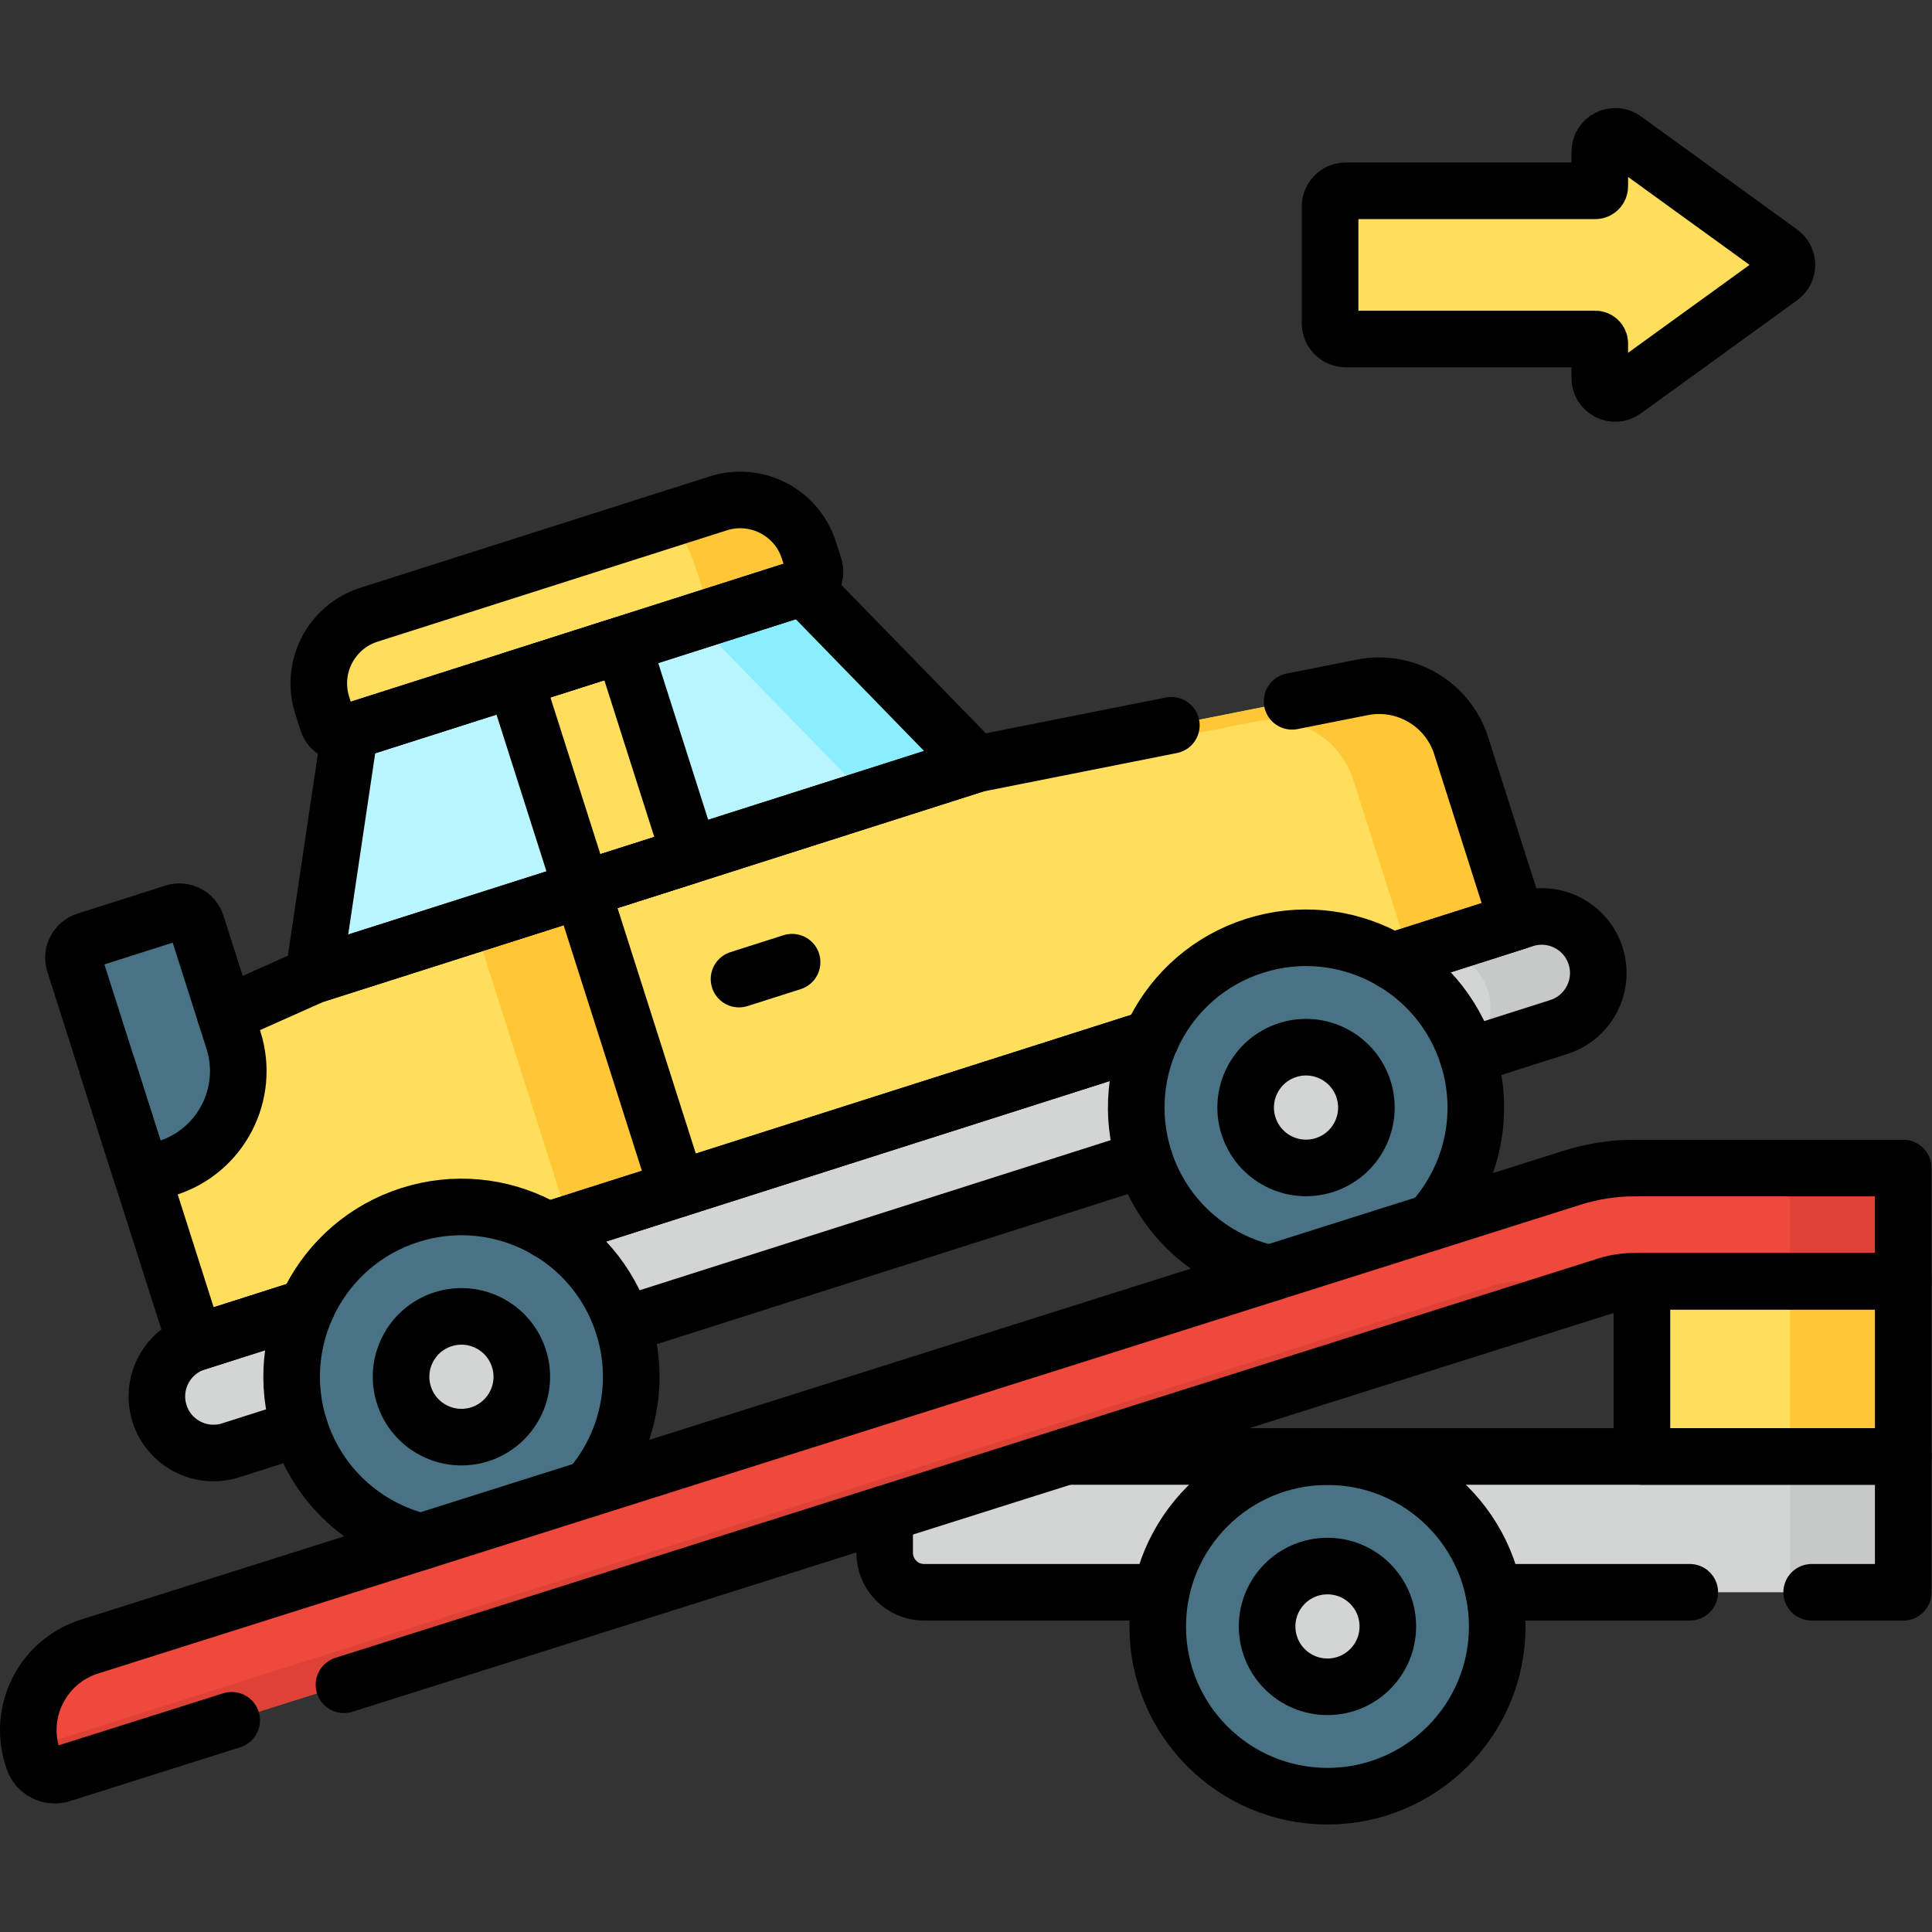 <?xml version="1.0" encoding="UTF-8" standalone="no"?>
<!-- Created with Inkscape (http://www.inkscape.org/) -->

<svg
   version="1.1"
   id="svg4365"
   xml:space="preserve"
   width="682.667"
   height="682.667"
   viewBox="0 0 682.667 682.667"
   xmlns="http://www.w3.org/2000/svg"
   xmlns:svg="http://www.w3.org/2000/svg"><rect x="0" y="0" width="682.667" height="682.667" fill="#333333" stroke="none"/><defs
     id="defs4369"><clipPath
       clipPathUnits="userSpaceOnUse"
       id="clipPath4379"><path
         d="M 0,512 H 512 V 0 H 0 Z"
         id="path4377" /></clipPath></defs><g
     id="g4371"
     transform="matrix(1.333,0,0,-1.333,0,682.667)"><g
       id="g4373"><g
         id="g4375"
         clip-path="url(#clipPath4379)"><g
           id="g4381"
           transform="translate(504.5,90.052)"><path
             d="M 0,0 H -259.519 C -265.308,0 -270,4.692 -270,10.481 V 25.52 c 0,5.788 4.692,10.48 10.481,10.48 H 0 Z"
             style="fill:#d2d5d4;fill-opacity:1;fill-rule:nonzero;stroke:none"
             id="path4383" /></g><path
           d="m 474.5,90.052 h 30 v 36 h -30 z"
           style="fill:#c7c9c8;fill-opacity:1;fill-rule:nonzero;stroke:none"
           id="path4385" /><g
           id="g4387"
           transform="translate(402.174,267.867)"><path
             d="m 0,0 -350.402,-111.683 -23.289,73.068 54.627,24.355 175.673,55.991 102.319,20.327 c 11.405,2.265 22.694,-4.395 26.225,-15.475 z"
             style="fill:#ffde5c;fill-opacity:1;fill-rule:nonzero;stroke:none"
             id="path4389" /></g><g
           id="g4391"
           transform="translate(179.573,196.917)"><path
             d="m 0,0 -28.583,-9.11 -25.298,79.371 28.583,9.11 z"
             style="fill:#ffc736;fill-opacity:1;fill-rule:nonzero;stroke:none"
             id="path4393" /></g><g
           id="g4395"
           transform="translate(361.102,329.924)"><path
             d="m 0,0 -102.319,-20.326 -28.583,-9.111 102.319,20.327 c 11.405,2.265 22.693,-4.395 26.225,-15.474 l 14.847,-46.584 28.583,9.11 -14.847,46.583 C 22.694,-4.395 11.405,2.266 0,0"
             style="fill:#ffc736;fill-opacity:1;fill-rule:nonzero;stroke:none"
             id="path4397" /></g><g
           id="g4399"
           transform="translate(413.227,239.902)"><path
             d="m 0,0 -352.088,-112.22 c -7.893,-2.516 -16.331,1.843 -18.847,9.736 -2.516,7.893 1.843,16.331 9.736,18.847 L -9.11,28.583 C -1.217,31.099 7.221,26.74 9.736,18.847 12.252,10.954 7.893,2.516 0,0"
             style="fill:#d2d5d4;fill-opacity:1;fill-rule:nonzero;stroke:none"
             id="path4401" /></g><g
           id="g4403"
           transform="translate(404.116,268.486)"><path
             d="m 0,0 -28.583,-9.11 c 7.893,2.515 16.331,-1.844 18.846,-9.737 v 0 c 2.516,-7.893 -1.843,-16.331 -9.736,-18.847 l 28.583,9.111 c 7.893,2.515 12.252,10.953 9.737,18.846 C 16.331,-1.844 7.893,2.516 0,0"
             style="fill:#c7c9c8;fill-opacity:1;fill-rule:nonzero;stroke:none"
             id="path4405" /></g><g
           id="g4407"
           transform="translate(258.783,309.598)"><path
             d="m 0,0 -175.673,-55.992 9.615,64.57 120.361,38.363 z"
             style="fill:#b9f5ff;fill-opacity:1;fill-rule:nonzero;stroke:none"
             id="path4409" /></g><g
           id="g4411"
           transform="translate(213.086,356.539)"><path
             d="m 0,0 -28.583,-9.11 45.697,-46.941 28.583,9.11 z"
             style="fill:#8aeeff;fill-opacity:1;fill-rule:nonzero;stroke:none"
             id="path4413" /></g><g
           id="g4415"
           transform="translate(165.19,160.847)"><path
             d="m 0,0 c 7.547,-23.679 -5.53,-48.993 -29.209,-56.541 -23.68,-7.547 -48.994,5.531 -56.541,29.21 -7.547,23.679 5.53,48.993 29.209,56.54 C -32.861,36.756 -7.547,23.679 0,0"
             style="fill:#497285;fill-opacity:1;fill-rule:nonzero;stroke:none"
             id="path4417" /></g><g
           id="g4419"
           transform="translate(213.123,356.551)"><path
             d="m 0,0 -121.021,-38.573 c -2.206,-0.703 -4.564,0.515 -5.267,2.721 l -1.425,4.471 c -3.206,10.059 2.349,20.812 12.407,24.018 l 92.584,29.509 C -12.663,25.352 -1.91,19.796 1.296,9.738 L 2.721,5.267 C 3.424,3.061 2.206,0.703 0,0"
             style="fill:#ffde5c;fill-opacity:1;fill-rule:nonzero;stroke:none"
             id="path4421" /></g><g
           id="g4423"
           transform="translate(190.401,378.696)"><path
             d="m 0,0 -20.134,-6.417 c 10.059,3.206 12.363,-5.042 15.569,-15.101 l 1.424,-4.471 c 0.703,-2.206 -0.515,-4.564 -2.721,-5.267 l 28.584,9.11 c 2.206,0.704 3.424,3.062 2.721,5.268 l -1.425,4.47 C 20.812,-2.349 10.059,3.206 0,0"
             style="fill:#ffc736;fill-opacity:1;fill-rule:nonzero;stroke:none"
             id="path4425" /></g><g
           id="g4427"
           transform="translate(137.56,152.04)"><path
             d="m 0,0 c 2.683,-8.419 -1.967,-17.42 -10.386,-20.104 -8.419,-2.683 -17.42,1.967 -20.103,10.386 -2.683,8.42 1.967,17.42 10.385,20.103 C -11.684,13.069 -2.684,8.419 0,0"
             style="fill:#d2d5d4;fill-opacity:1;fill-rule:nonzero;stroke:none"
             id="path4429" /></g><g
           id="g4431"
           transform="translate(389.072,232.204)"><path
             d="m 0,0 c 7.547,-23.679 -5.53,-48.993 -29.209,-56.541 -23.679,-7.547 -48.993,5.531 -56.541,29.21 -7.547,23.679 5.531,48.993 29.21,56.54 C -32.861,36.756 -7.547,23.679 0,0"
             style="fill:#497285;fill-opacity:1;fill-rule:nonzero;stroke:none"
             id="path4433" /></g><g
           id="g4435"
           transform="translate(361.442,223.398)"><path
             d="m 0,0 c 2.684,-8.419 -1.966,-17.42 -10.385,-20.104 -8.42,-2.683 -17.42,1.967 -20.104,10.386 -2.683,8.42 1.967,17.42 10.386,20.103 C -11.684,13.069 -2.683,8.419 0,0"
             style="fill:#d2d5d4;fill-opacity:1;fill-rule:nonzero;stroke:none"
             id="path4437" /></g><g
           id="g4439"
           transform="translate(44.356,202.501)"><path
             d="m 0,0 -6.669,-2.125 -17.988,56.433 c -0.8,2.509 0.587,5.192 3.096,5.992 l 23.307,7.429 c 2.509,0.799 5.192,-0.586 5.992,-3.096 L 17.525,33.924 C 22.054,19.717 14.208,4.528 0,0"
             style="fill:#497285;fill-opacity:1;fill-rule:nonzero;stroke:none"
             id="path4441" /></g><g
           id="g4443"
           transform="translate(182.858,285.399)"><path
             d="m 0,0 -28.583,-9.11 -17.796,55.833 28.584,9.11 z"
             style="fill:#ffde5c;fill-opacity:1;fill-rule:nonzero;stroke:none"
             id="path4445" /></g><g
           id="g4447"
           transform="translate(396.881,81)"><path
             d="m 0,0 c 0,-24.853 -20.147,-45 -45,-45 -24.853,0 -45,20.147 -45,45 0,24.853 20.147,45 45,45 C -20.147,45 0,24.853 0,0"
             style="fill:#497285;fill-opacity:1;fill-rule:nonzero;stroke:none"
             id="path4449" /></g><g
           id="g4451"
           transform="translate(367.881,81)"><path
             d="m 0,0 c 0,-8.836 -7.163,-16 -16,-16 -8.836,0 -16,7.164 -16,16 0,8.836 7.164,16 16,16 C -7.163,16 0,8.836 0,0"
             style="fill:#d2d5d4;fill-opacity:1;fill-rule:nonzero;stroke:none"
             id="path4453" /></g><g
           id="g4455"
           transform="translate(433.315,202.503)"><path
             d="m 0,0 c -5.632,0 -11.211,-0.861 -16.583,-2.56 l -392.998,-124.276 c -12.233,-3.869 -19.015,-16.923 -15.147,-29.157 l 0.246,-0.777 c 0.991,-3.134 4.335,-4.871 7.469,-3.88 L -7.539,-31.164 C -5.097,-30.392 -2.56,-30 0,-30 H 71.185 V 0 Z"
             style="fill:#ef483c;fill-opacity:1;fill-rule:nonzero;stroke:none"
             id="path4457" /></g><g
           id="g4459"
           transform="translate(395.776,171.339)"><path
             d="m 0,0 -387.768,-122.623 c 0.156,-0.737 0.348,-1.473 0.58,-2.207 l 0.245,-0.776 c 0.991,-3.134 4.335,-4.872 7.469,-3.88 L 30,0 c 2.442,0.772 4.979,1.164 7.539,1.164 h -30 C 4.979,1.164 2.442,0.772 0,0"
             style="fill:#de4135;fill-opacity:1;fill-rule:nonzero;stroke:none"
             id="path4461" /></g><path
           d="m 474.5,172.503 h 30 v 30 h -30 z"
           style="fill:#de4135;fill-opacity:1;fill-rule:nonzero;stroke:none"
           id="path4463" /><path
           d="m 504.5,126.052 h -69.262 v 46.451 H 504.5 Z"
           style="fill:#ffde5c;fill-opacity:1;fill-rule:nonzero;stroke:none"
           id="path4465" /><path
           d="m 474.5,126.052 h 30 v 46.451 h -30 z"
           style="fill:#ffc736;fill-opacity:1;fill-rule:nonzero;stroke:none"
           id="path4467" /><g
           id="g4469"
           transform="translate(471.974,438.6)"><path
             d="m 0,0 -41.42,-29.99 c -2.71,-1.96 -6.49,-0.03 -6.49,3.31 v 9.159 c 0,0.658 -0.533,1.191 -1.191,1.191 h -66.159 c -2.286,0 -4.14,1.853 -4.14,4.14 v 31 c 0,2.287 1.854,4.14 4.14,4.14 h 66.159 c 0.658,0 1.191,0.533 1.191,1.191 V 33.3 c 0,3.34 3.78,5.27 6.49,3.32 L 0,6.63 C 2.26,4.99 2.26,1.63 0,0"
             style="fill:#ffde5c;fill-opacity:1;fill-rule:nonzero;stroke:none"
             id="path4471" /></g><g
           id="g4473"
           transform="translate(234.5,110.85)"><path
             d="M 0,0 V -10.32 C 0,-16.11 4.69,-20.8 10.48,-20.8 h 62.81"
             style="fill:none;stroke:#000000;stroke-width:15;stroke-linecap:round;stroke-linejoin:round;stroke-miterlimit:10;stroke-dasharray:none;stroke-opacity:1"
             id="path4475" /></g><g
           id="g4477"
           transform="translate(447.923,90.05)"><path
             d="M 0,0 H -51.953"
             style="fill:none;stroke:#000000;stroke-width:15;stroke-linecap:round;stroke-linejoin:round;stroke-miterlimit:10;stroke-dasharray:none;stroke-opacity:1"
             id="path4479" /></g><g
           id="g4481"
           transform="translate(282.56,126.05)"><path
             d="M 0,0 H 221.94 V -36 H 197.671"
             style="fill:none;stroke:#000000;stroke-width:15;stroke-linecap:round;stroke-linejoin:round;stroke-miterlimit:10;stroke-dasharray:none;stroke-opacity:1"
             id="path4483" /></g><g
           id="g4485"
           transform="translate(79.44,133.51)"><path
             d="m 0,0 -18.3,-5.83 c -7.89,-2.51 -16.33,1.85 -18.85,9.74 -0.48,1.51 -0.71,3.05 -0.71,4.56 0,6.26 3.96,12.09 10.19,14.2 0.08,0.03 0.17,0.06 0.26,0.09 l 29.23,9.31 v 0.01"
             style="fill:none;stroke:#000000;stroke-width:15;stroke-linecap:round;stroke-linejoin:round;stroke-miterlimit:10;stroke-dasharray:none;stroke-opacity:1"
             id="path4487" /></g><g
           id="g4489"
           transform="translate(145.15,185.95)"><path
             d="m 0,0 h 0.01 l 34.41,10.97 77.1,24.57 48.47,15.45"
             style="fill:none;stroke:#000000;stroke-width:15;stroke-linecap:round;stroke-linejoin:round;stroke-miterlimit:10;stroke-dasharray:none;stroke-opacity:1"
             id="path4491" /></g><g
           id="g4493"
           transform="translate(165.19,160.84)"><path
             d="M 0,0 V 0.01 L 138.13,44.03"
             style="fill:none;stroke:#000000;stroke-width:15;stroke-linecap:round;stroke-linejoin:round;stroke-miterlimit:10;stroke-dasharray:none;stroke-opacity:1"
             id="path4495" /></g><g
           id="g4497"
           transform="translate(369.03,257.31)"><path
             d="m 0,0 35.09,11.18 c 7.89,2.51 16.33,-1.85 18.84,-9.74 0.48,-1.52 0.71,-3.05 0.71,-4.56 0,-6.35 -4.07,-12.25 -10.44,-14.29 l -24.16,-7.7"
             style="fill:none;stroke:#000000;stroke-width:15;stroke-linecap:round;stroke-linejoin:round;stroke-miterlimit:10;stroke-dasharray:none;stroke-opacity:1"
             id="path4499" /></g><g
           id="g4501"
           transform="translate(305.14,236.94)"><path
             d="m 0,0 -48.47,-15.45 -77.1,-24.57 -34.41,-10.97 h -0.01"
             style="fill:none;stroke:#000000;stroke-width:15;stroke-linecap:round;stroke-linejoin:round;stroke-miterlimit:10;stroke-dasharray:none;stroke-opacity:1"
             id="path4503" /></g><g
           id="g4505"
           transform="translate(342.5,326.226)"><path
             d="m 0,0 18.6,3.694 c 11.41,2.27 22.7,-4.39 26.23,-15.47 l 14.84,-46.58 -33.14,-10.56"
             style="fill:none;stroke:#000000;stroke-width:15;stroke-linecap:round;stroke-linejoin:round;stroke-miterlimit:10;stroke-dasharray:none;stroke-opacity:1"
             id="path4507" /></g><g
           id="g4509"
           transform="translate(59.73,243.18)"><path
             d="m 0,0 23.38,10.43 71.16,22.68 104.51,33.31 51.72,10.271"
             style="fill:none;stroke:#000000;stroke-width:15;stroke-linecap:round;stroke-linejoin:round;stroke-miterlimit:10;stroke-dasharray:none;stroke-opacity:1"
             id="path4511" /></g><g
           id="g4513"
           transform="translate(28.49,229.25)"><path
             d="m 0,0 h -0.01 l 23.29,-73.07 29.49,9.4"
             style="fill:none;stroke:#000000;stroke-width:15;stroke-linecap:round;stroke-linejoin:round;stroke-miterlimit:10;stroke-dasharray:none;stroke-opacity:1"
             id="path4515" /></g><g
           id="g4517"
           transform="translate(258.783,309.598)"><path
             d="m 0,0 -175.673,-55.992 9.615,64.57 120.361,38.363 z"
             style="fill:none;stroke:#000000;stroke-width:15;stroke-linecap:round;stroke-linejoin:round;stroke-miterlimit:10;stroke-dasharray:none;stroke-opacity:1"
             id="path4519" /></g><g
           id="g4521"
           transform="translate(156.18,117.55)"><path
             d="M 0,0 C 10.02,11.47 13.97,27.74 9.01,43.3 1.46,66.98 -23.85,80.05 -47.53,72.51 -71.21,64.96 -84.29,39.64 -76.74,15.97 -71.8,0.48 -59.26,-10.48 -44.55,-14.09"
             style="fill:none;stroke:#000000;stroke-width:15;stroke-linecap:round;stroke-linejoin:round;stroke-miterlimit:10;stroke-dasharray:none;stroke-opacity:1"
             id="path4523" /></g><g
           id="g4525"
           transform="translate(213.123,356.551)"><path
             d="m 0,0 -121.021,-38.573 c -2.206,-0.703 -4.564,0.515 -5.267,2.721 l -1.425,4.471 c -3.206,10.059 2.349,20.812 12.407,24.018 l 92.584,29.509 C -12.663,25.352 -1.91,19.796 1.296,9.738 L 2.721,5.267 C 3.424,3.061 2.206,0.703 0,0 Z"
             style="fill:none;stroke:#000000;stroke-width:15;stroke-linecap:round;stroke-linejoin:round;stroke-miterlimit:10;stroke-dasharray:none;stroke-opacity:1"
             id="path4527" /></g><g
           id="g4529"
           transform="translate(137.56,152.04)"><path
             d="m 0,0 c 2.683,-8.419 -1.967,-17.42 -10.386,-20.104 -8.419,-2.683 -17.42,1.967 -20.103,10.386 -2.683,8.42 1.967,17.42 10.385,20.103 C -11.684,13.069 -2.684,8.419 0,0 Z"
             style="fill:none;stroke:#000000;stroke-width:15;stroke-linecap:round;stroke-linejoin:round;stroke-miterlimit:10;stroke-dasharray:none;stroke-opacity:1"
             id="path4531" /></g><g
           id="g4533"
           transform="translate(379.38,188.13)"><path
             d="M 0,0 C 10.52,11.5 14.76,28.15 9.69,44.07 2.15,67.75 -23.17,80.83 -46.85,73.28 -70.53,65.74 -83.6,40.42 -76.06,16.74 c 5.05,-15.86 18.07,-26.95 33.23,-30.28"
             style="fill:none;stroke:#000000;stroke-width:15;stroke-linecap:round;stroke-linejoin:round;stroke-miterlimit:10;stroke-dasharray:none;stroke-opacity:1"
             id="path4535" /></g><g
           id="g4537"
           transform="translate(361.442,223.398)"><path
             d="m 0,0 c 2.684,-8.419 -1.966,-17.42 -10.385,-20.104 -8.42,-2.683 -17.42,1.967 -20.104,10.386 -2.683,8.42 1.967,17.42 10.386,20.103 C -11.684,13.069 -2.683,8.419 0,0 Z"
             style="fill:none;stroke:#000000;stroke-width:15;stroke-linecap:round;stroke-linejoin:round;stroke-miterlimit:10;stroke-dasharray:none;stroke-opacity:1"
             id="path4539" /></g><g
           id="g4541"
           transform="translate(44.356,202.501)"><path
             d="m 0,0 -6.669,-2.125 -17.988,56.433 c -0.8,2.509 0.587,5.192 3.096,5.992 l 23.307,7.429 c 2.509,0.799 5.192,-0.586 5.992,-3.096 L 17.525,33.924 C 22.054,19.717 14.208,4.528 0,0 Z"
             style="fill:none;stroke:#000000;stroke-width:15;stroke-linecap:round;stroke-linejoin:round;stroke-miterlimit:10;stroke-dasharray:none;stroke-opacity:1"
             id="path4543" /></g><g
           id="g4545"
           transform="translate(154.275,276.289)"><path
             d="M 0,0 25.298,-79.371"
             style="fill:none;stroke:#000000;stroke-width:15;stroke-linecap:round;stroke-linejoin:round;stroke-miterlimit:10;stroke-dasharray:none;stroke-opacity:1"
             id="path4547" /></g><g
           id="g4549"
           transform="translate(195.896,252.592)"><path
             d="M 0,0 14.072,4.485"
             style="fill:none;stroke:#000000;stroke-width:15;stroke-linecap:round;stroke-linejoin:round;stroke-miterlimit:10;stroke-dasharray:none;stroke-opacity:1"
             id="path4551" /></g><g
           id="g4553"
           transform="translate(182.858,285.399)"><path
             d="m 0,0 -28.583,-9.11 -17.796,55.833 28.584,9.11 z"
             style="fill:none;stroke:#000000;stroke-width:15;stroke-linecap:round;stroke-linejoin:round;stroke-miterlimit:10;stroke-dasharray:none;stroke-opacity:1"
             id="path4555" /></g><g
           id="g4557"
           transform="translate(396.881,81)"><path
             d="m 0,0 c 0,-24.853 -20.147,-45 -45,-45 -24.853,0 -45,20.147 -45,45 0,24.853 20.147,45 45,45 C -20.147,45 0,24.853 0,0 Z"
             style="fill:none;stroke:#000000;stroke-width:15;stroke-linecap:round;stroke-linejoin:round;stroke-miterlimit:10;stroke-dasharray:none;stroke-opacity:1"
             id="path4559" /></g><g
           id="g4561"
           transform="translate(367.881,81)"><path
             d="m 0,0 c 0,-8.836 -7.163,-16 -16,-16 -8.836,0 -16,7.164 -16,16 0,8.836 7.164,16 16,16 C -7.163,16 0,8.836 0,0 Z"
             style="fill:none;stroke:#000000;stroke-width:15;stroke-linecap:round;stroke-linejoin:round;stroke-miterlimit:10;stroke-dasharray:none;stroke-opacity:1"
             id="path4563" /></g><g
           id="g4565"
           transform="translate(91.18,65.531)"><path
             d="m 0,0 334.596,105.808 c 2.442,0.772 4.979,1.164 7.539,1.164 h 71.185 v 30 h -71.185 c -5.632,0 -11.211,-0.861 -16.583,-2.56 L -67.446,10.136 C -79.68,6.267 -86.461,-6.787 -82.593,-19.021 l 0.246,-0.777 c 0.991,-3.134 4.335,-4.871 7.469,-3.88 l 45.118,14.267"
             style="fill:none;stroke:#000000;stroke-width:15;stroke-linecap:round;stroke-linejoin:round;stroke-miterlimit:10;stroke-dasharray:none;stroke-opacity:1"
             id="path4567" /></g><path
           d="m 504.5,126.052 h -69.262 v 46.451 H 504.5 Z"
           style="fill:none;stroke:#000000;stroke-width:15;stroke-linecap:round;stroke-linejoin:round;stroke-miterlimit:10;stroke-dasharray:none;stroke-opacity:1"
           id="path4569" /><g
           id="g4571"
           transform="translate(471.974,438.6)"><path
             d="m 0,0 -41.42,-29.99 c -2.71,-1.96 -6.49,-0.03 -6.49,3.31 v 9.159 c 0,0.658 -0.533,1.191 -1.191,1.191 h -66.159 c -2.286,0 -4.14,1.853 -4.14,4.14 v 31 c 0,2.287 1.854,4.14 4.14,4.14 h 66.159 c 0.658,0 1.191,0.533 1.191,1.191 V 33.3 c 0,3.34 3.78,5.27 6.49,3.32 L 0,6.63 C 2.26,4.99 2.26,1.63 0,0 Z"
             style="fill:none;stroke:#000000;stroke-width:15;stroke-linecap:round;stroke-linejoin:round;stroke-miterlimit:10;stroke-dasharray:none;stroke-opacity:1"
             id="path4573" /></g></g></g></g></svg>
